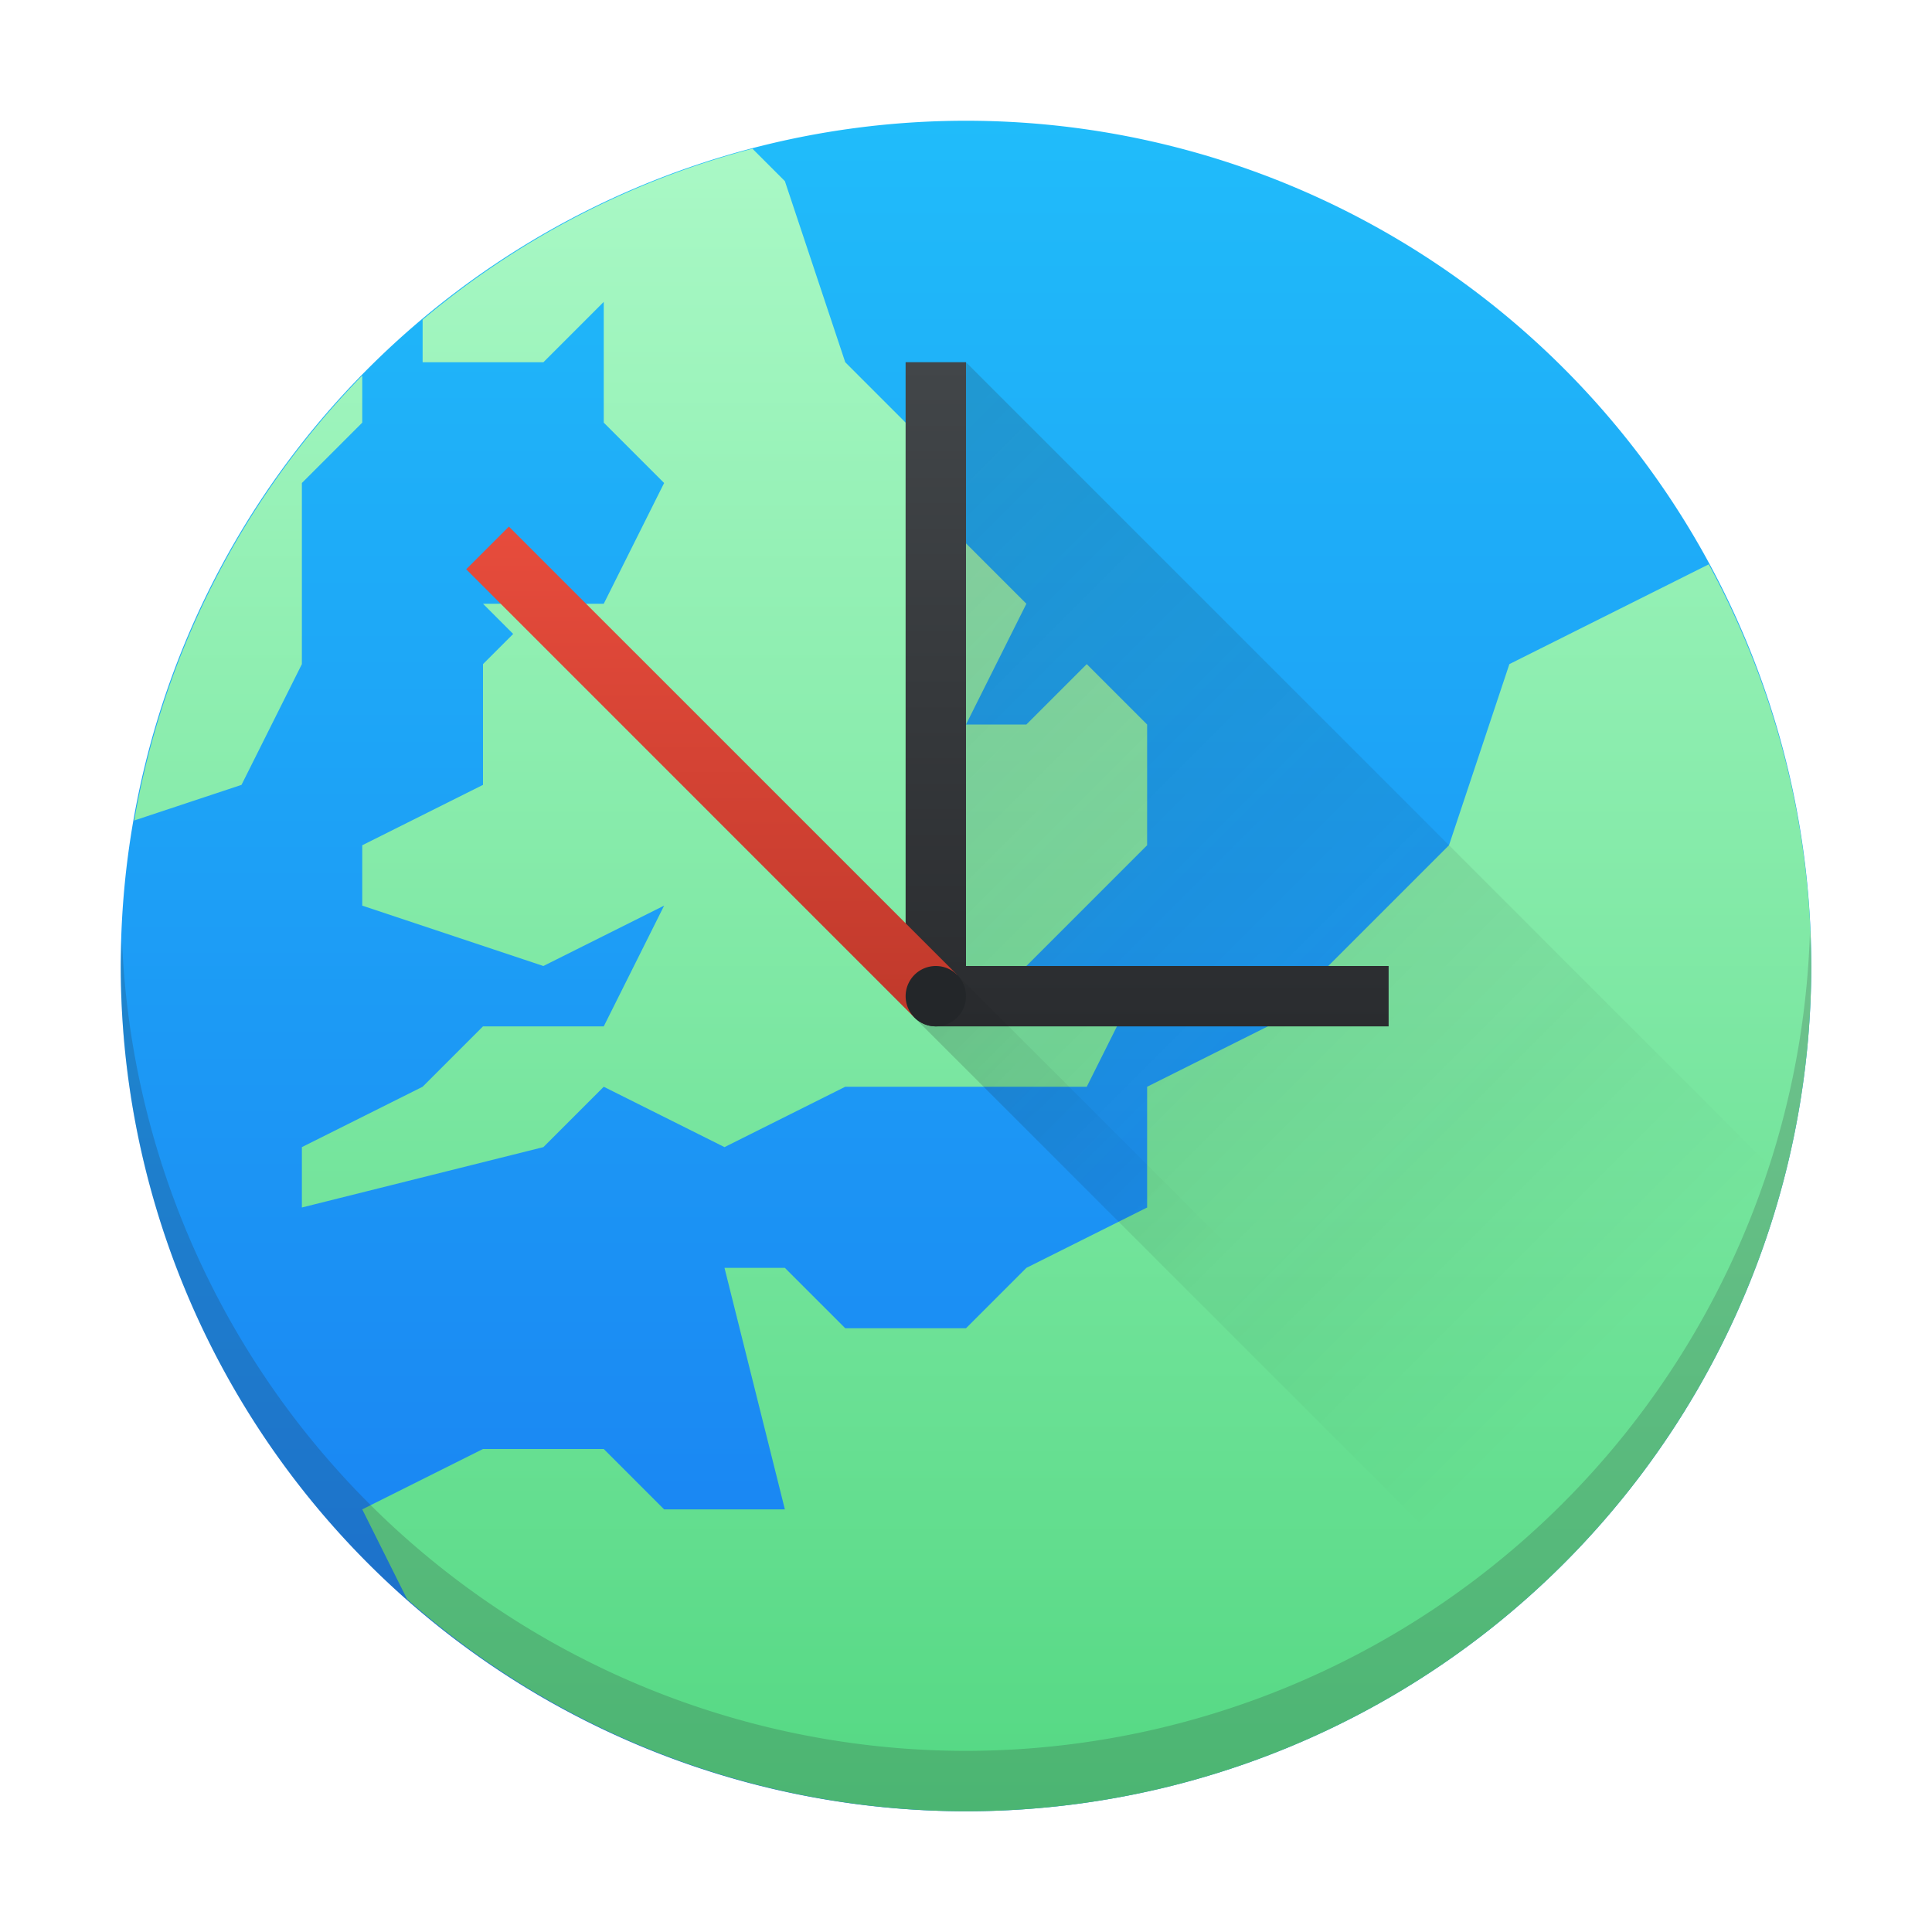 <svg height="32" width="32" xmlns="http://www.w3.org/2000/svg" xmlns:xlink="http://www.w3.org/1999/xlink"><linearGradient id="f" gradientTransform="rotate(-135 16.639 13.75)" gradientUnits="userSpaceOnUse" x1="15.5" x2="21.248" y1="10.5" y2="16.248"><stop offset="0" stop-color="#c0392b"/><stop offset="1" stop-color="#e74c3c"/></linearGradient><linearGradient id="g" gradientTransform="translate(0 -1)" gradientUnits="userSpaceOnUse" x1="8" x2="20" xlink:href="#a" y1="10" y2="22"/><linearGradient id="d" gradientTransform="translate(0 -1)" gradientUnits="userSpaceOnUse" x1="15" x2="29" xlink:href="#a" y1="7" y2="21"/><linearGradient id="b" gradientUnits="userSpaceOnUse" x1="32" x2="32" y1="30" y2="2"><stop offset="0" stop-color="#197cf1"/><stop offset="1" stop-color="#20bcfa"/></linearGradient><linearGradient id="c" gradientUnits="userSpaceOnUse" x2="0" y1="30" y2="2"><stop offset="0" stop-color="#54d883"/><stop offset="1" stop-color="#abf9c7"/></linearGradient><linearGradient id="a" gradientTransform="translate(20 6)" gradientUnits="userSpaceOnUse" x1="15" x2="29" y1="7" y2="21"><stop offset="0" stop-color="#292c2f"/><stop offset="1" stop-opacity="0"/></linearGradient><linearGradient id="e" gradientUnits="userSpaceOnUse" x1="14" x2="14" y1="17" y2="6"><stop offset="0" stop-color="#2a2c2f"/><stop offset="1" stop-color="#424649"/></linearGradient><path d="M30 16a14 14 0 0 1-14 14A14 14 0 0 1 2 16 14 14 0 0 1 16 2a14 14 0 0 1 14 14z" fill="url(#b)"/><path d="M12.463 2.463A14 14 0 0 0 7 5.295V6h2l1-1v2l1 1-1 2H8l.5.5-.5.5v2l-2 1v1l3 1 2-1-1 2H8l-1 1-2 1v1l4-1 1-1 2 1 2-1h4l1-2h-2l2-2v-2l-1-1-1 1h-1l1-2-1-1-1-2-1-1-1-3zM6 6.22a14 14 0 0 0-3.777 7.37L4 13l1-2V8l1-1zm22.303 3.127L25 11l-1 3-3 3-2 1v2l-2 1-1 1h-2l-1-1h-1l1 4h-2l-1-1H8l-2 1 .742 1.486A14 14 0 0 0 16 30a14 14 0 0 0 14-14 14 14 0 0 0-1.697-6.652z" fill="url(#c)"/><path d="M15 6h1l14 14-5 6.707-9.854-9.853L15 16.5z" fill="url(#d)" opacity=".2"/><path d="M15 6v10.5a.5.5 0 0 0 .5.5H23v-1h-7V6z" fill="url(#e)"/><path d="M7.722 9.429l7.424 7.425.708-.708-7.425-7.424z" fill="url(#f)"/><path d="M15.854 16.146l-.708.708 9.5 9.5.708-.708z" fill="url(#g)" opacity=".2"/><path d="M16 16.5a.5.5 0 0 1-.5.5.5.5 0 0 1-.5-.5.5.5 0 0 1 .5-.5.5.5 0 0 1 .5.5z" fill="#232629"/><path d="M29.979 15.414A14 14 0 0 1 16 29 14 14 0 0 1 2.021 15.586 14 14 0 0 0 2 16a14 14 0 0 0 14 14 14 14 0 0 0 14-14 14 14 0 0 0-.021-.586z" fill="#292c2f" opacity=".2"/></svg>
